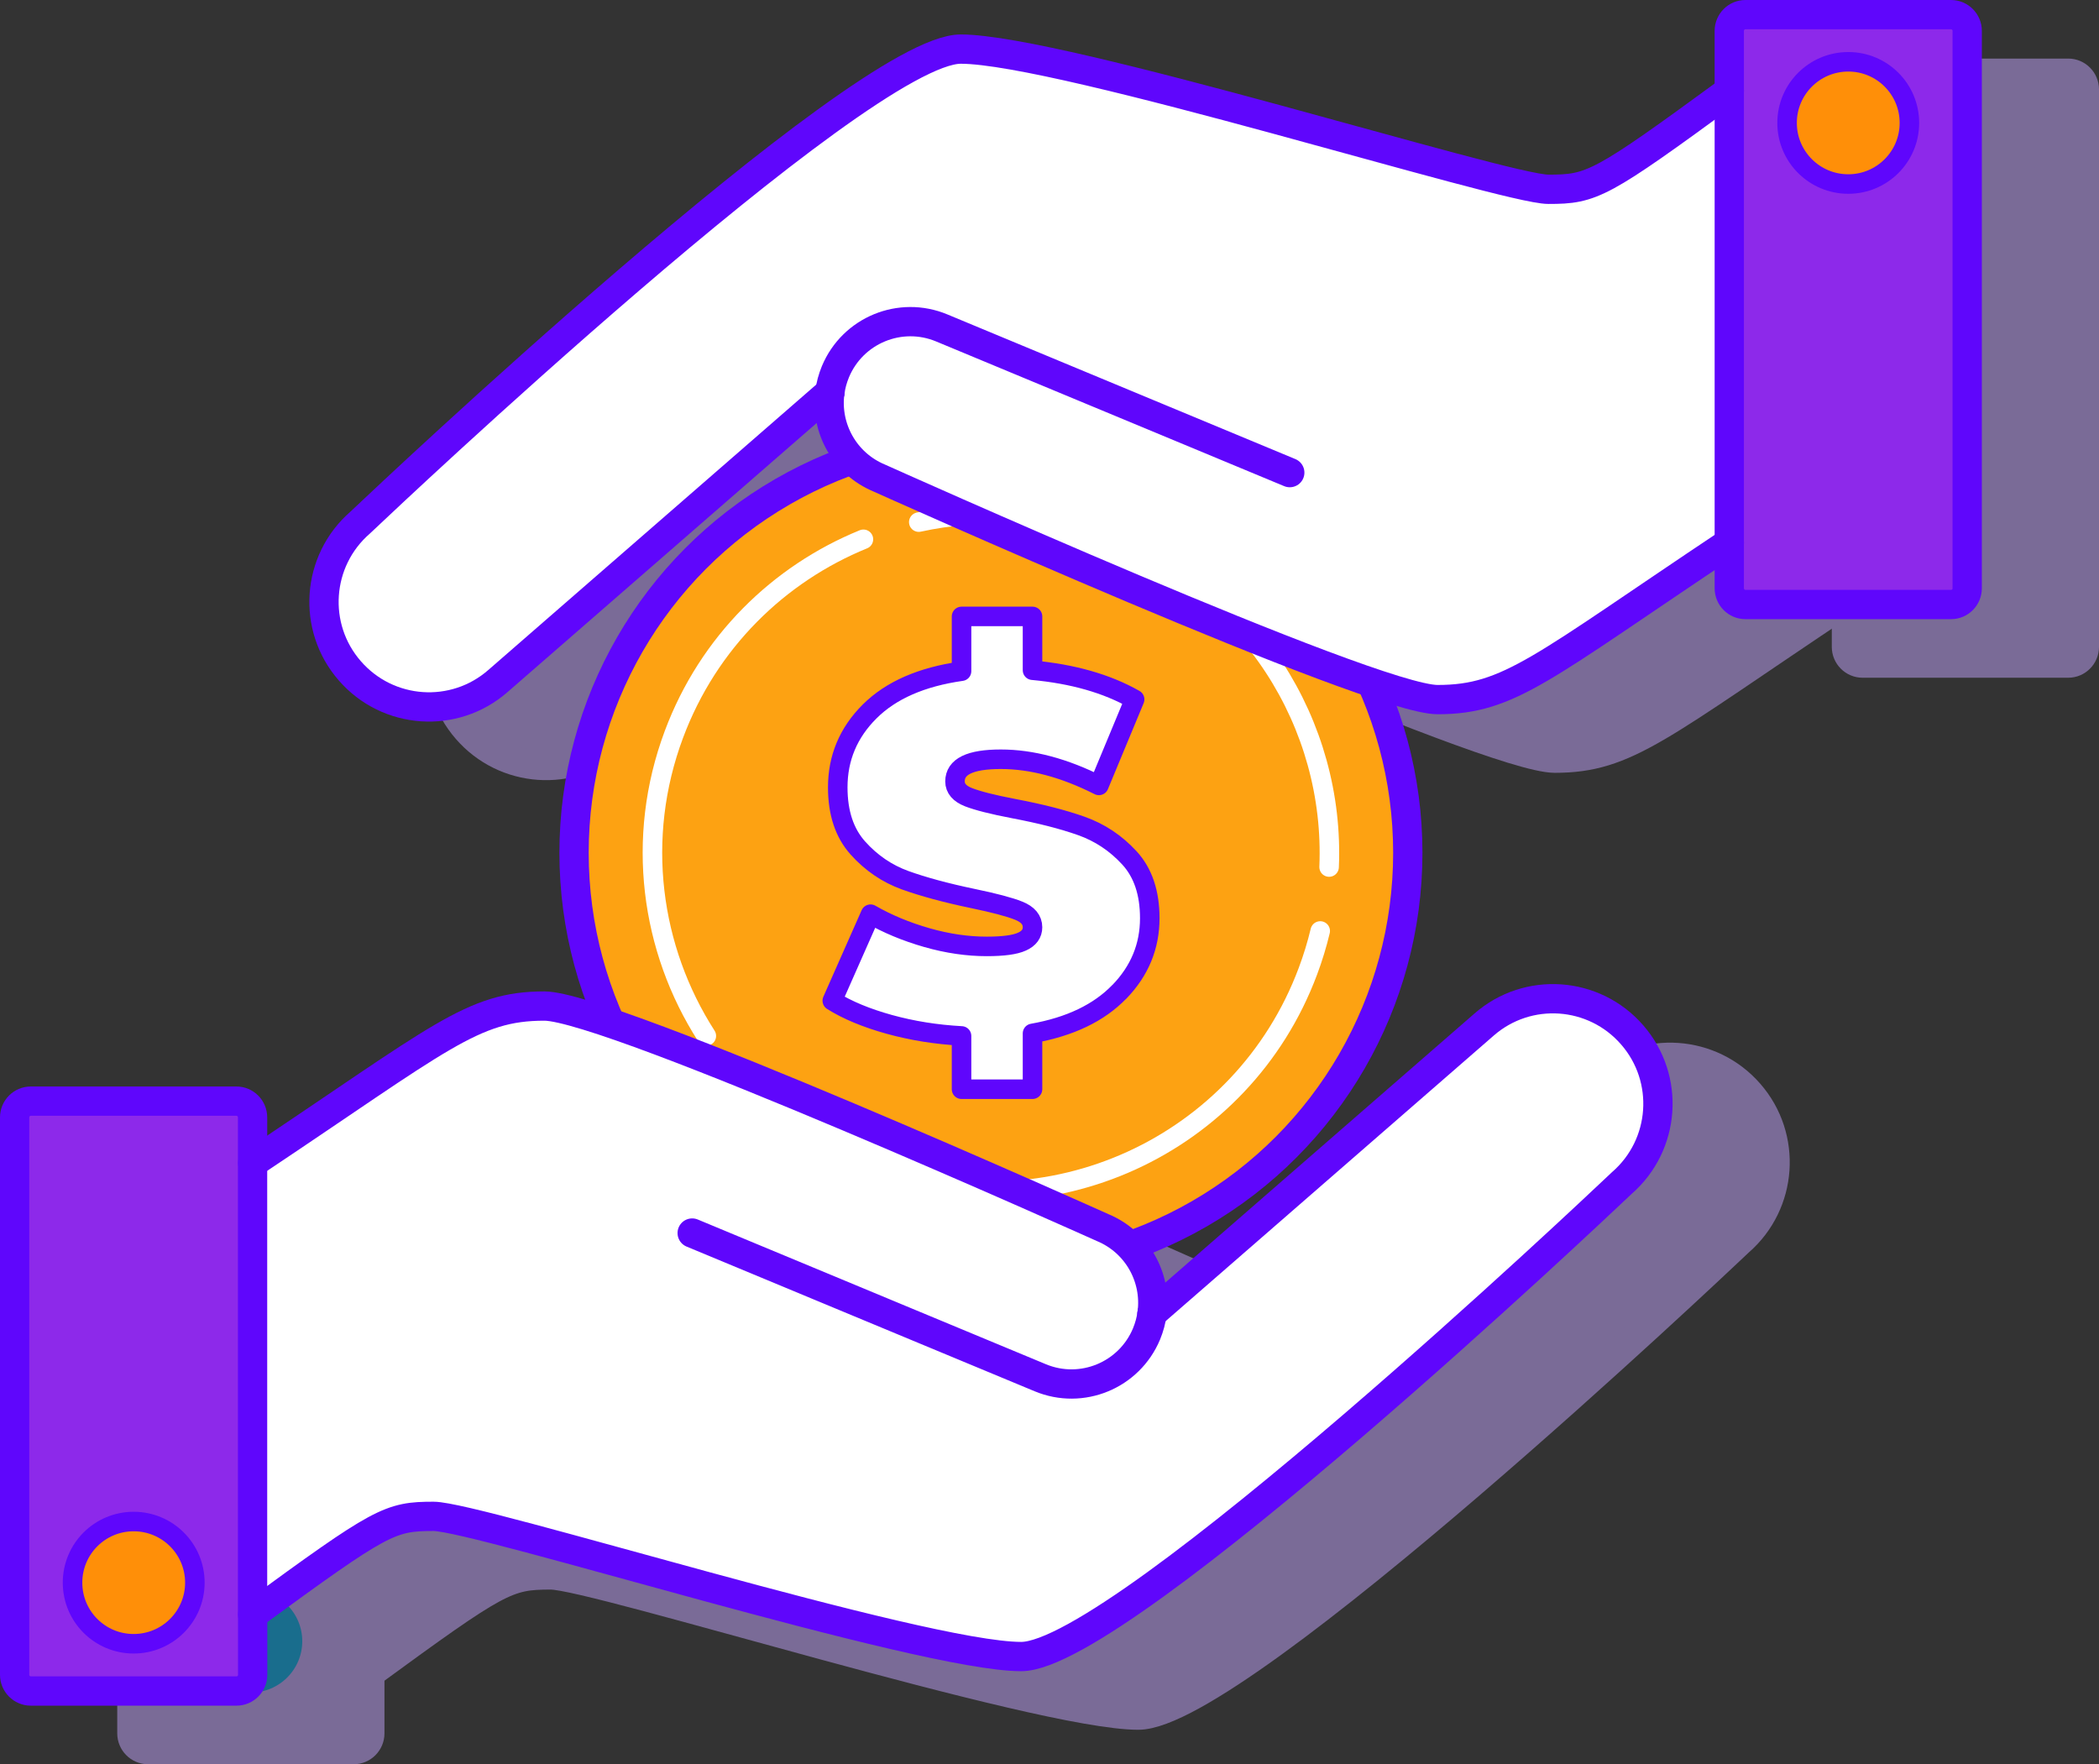 <?xml version="1.0" encoding="utf-8"?>
<svg xmlns="http://www.w3.org/2000/svg" id="Layer_2" viewBox="0 0 215 180.71">
  <rect x="0" y="0" width="215" height="180.71" fill="#333333" stroke="none"/>
  <defs>
    <style>.cls-1,.cls-2,.cls-3,.cls-4,.cls-5{fill:none;stroke-linecap:round;stroke-linejoin:round;}.cls-1,.cls-2,.cls-4{stroke-width:2px;}.cls-1,.cls-5{stroke:#5f06fc;}.cls-6{fill:#00a8e8;}.cls-7{fill:#fda212;}.cls-8{fill:#ff8f08;}.cls-9{fill:#c1a3fc;}.cls-2,.cls-3{stroke:#c1a3fc;}.cls-10{mix-blend-mode:multiply;opacity:.5;}.cls-11{fill:#8d29ea;}.cls-3,.cls-5{stroke-width:3px;}.cls-12{isolation:isolate;}.cls-4{stroke:#fff;}.cls-13{fill:#fff;}</style>
  </defs>
  <g id="Layer_1-2">
    <g class="cls-12">
      <g id="Layer_2-2">
        <g id="icons-2023">
          <g class="cls-10">
            <path class="cls-9" d="M130,140.52l34-29.59c4.48-3.9,11.28-3.43,15.17,1.05,3.9,4.48,3.43,11.27-1.05,15.17l-1.33,1.25s-49.91,47.26-60.2,47.26-55.69-14.36-60.19-14.36-5.35.43-18.53,10.07v-46.27c19.28-12.85,22.5-16.07,29.88-16.07,6.75,0,57.18,22.69,57.18,22.69,3.56,1.48,5.55,5.13,5.07,8.78v.02Z"/>
            <path class="cls-9" d="M37.88,171.39v6.16c0,.91-.74,1.66-1.65,1.66H15.16c-.91,0-1.65-.75-1.65-1.66v-57.1c0-.91.74-1.66,1.65-1.66h21.07c.91,0,1.65.75,1.65,1.66v50.94ZM31.96,168.11c0-3.46-2.81-6.26-6.27-6.26s-6.26,2.8-6.26,6.26,2.8,6.26,6.26,6.26,6.27-2.8,6.27-6.26Z"/>
            <path class="cls-6" d="M25.69,161.85c3.46,0,6.27,2.8,6.27,6.26s-2.81,6.26-6.27,6.26-6.26-2.8-6.26-6.26,2.8-6.26,6.26-6.26Z"/>
            <path class="cls-3" d="M130,140.52c-.08.72-.28,1.42-.56,2.11-1.77,4.25-6.64,6.26-10.89,4.49l-35.65-14.82"/>
            <path class="cls-3" d="M37.88,125.12c19.28-12.85,22.5-16.07,29.88-16.07,6.75,0,57.18,22.69,57.18,22.69,3.56,1.48,5.55,5.13,5.07,8.78"/>
            <path class="cls-3" d="M37.88,171.39c13.18-9.64,14.04-10.07,18.53-10.07s49.91,14.36,60.19,14.36,60.2-47.26,60.2-47.26l1.33-1.25c4.48-3.9,4.95-10.7,1.05-15.17-3.9-4.49-10.7-4.96-15.17-1.05l-34,29.59h0"/>
            <path class="cls-3" d="M37.88,171.39v6.16c0,.91-.74,1.66-1.65,1.66H15.16c-.91,0-1.65-.75-1.65-1.66v-57.1c0-.91.74-1.66,1.65-1.66h21.07c.91,0,1.65.75,1.65,1.66v50.94Z"/>
            <path class="cls-2" d="M31.96,168.11c0,3.46-2.81,6.26-6.27,6.26s-6.26-2.8-6.26-6.26,2.8-6.26,6.26-6.26,6.27,2.8,6.27,6.26Z"/>
          </g>
          <g class="cls-10">
            <path class="cls-9" d="M97,46.19l-34,29.59c-4.48,3.9-11.28,3.43-15.17-1.05-3.9-4.48-3.43-11.27,1.05-15.17l1.33-1.25S100.12,11.05,110.41,11.05s55.69,14.36,60.19,14.36,5.35-.43,18.53-10.07v46.27c-19.28,12.85-22.5,16.07-29.88,16.07-6.75,0-57.18-22.69-57.18-22.69-3.56-1.48-5.55-5.13-5.07-8.78v-.02Z"/>
            <path class="cls-9" d="M189.13,15.32v-6.16c0-.91.74-1.66,1.65-1.66h21.07c.91,0,1.65.75,1.65,1.66v57.1c0,.91-.74,1.66-1.65,1.66h-21.07c-.91,0-1.65-.75-1.65-1.66V15.32ZM195.05,18.59c0,3.46,2.81,6.26,6.27,6.26s6.26-2.8,6.26-6.26-2.8-6.26-6.26-6.26-6.27,2.8-6.27,6.26Z"/>
            <path class="cls-9" d="M201.32,24.85c-3.46,0-6.27-2.8-6.27-6.26s2.81-6.26,6.27-6.26,6.26,2.8,6.26,6.26-2.8,6.26-6.26,6.26Z"/>
            <path class="cls-3" d="M97.01,46.19c.08-.72.28-1.42.56-2.11,1.77-4.25,6.64-6.26,10.89-4.49l35.65,14.82"/>
            <path class="cls-3" d="M189.13,61.59c-19.28,12.85-22.5,16.07-29.88,16.07-6.75,0-57.18-22.69-57.18-22.69-3.56-1.48-5.55-5.13-5.07-8.78"/>
            <path class="cls-3" d="M189.13,15.32c-13.18,9.64-14.04,10.07-18.53,10.07s-49.91-14.36-60.19-14.36-60.2,47.26-60.2,47.26l-1.33,1.25c-4.48,3.9-4.95,10.7-1.05,15.17,3.9,4.49,10.7,4.96,15.17,1.05l34-29.59h0"/>
            <path class="cls-3" d="M189.13,15.32v-6.16c0-.91.74-1.66,1.65-1.66h21.07c.91,0,1.65.75,1.65,1.66v57.1c0,.91-.74,1.66-1.65,1.66h-21.07c-.91,0-1.65-.75-1.65-1.66V15.32Z"/>
            <path class="cls-2" d="M195.05,18.59c0-3.46,2.81-6.26,6.27-6.26s6.26,2.8,6.26,6.26-2.8,6.26-6.26,6.26-6.27-2.8-6.27-6.26Z"/>
          </g>
          <path class="cls-7" d="M101.5,44.66c23.58,0,42.7,19.11,42.7,42.7s-19.11,42.7-42.7,42.7-42.7-19.11-42.7-42.7,19.11-42.7,42.7-42.7ZM117.76,94.05c0-2.61-.7-4.67-2.09-6.18s-3.03-2.6-4.92-3.27-4.21-1.26-6.96-1.78c-2.13-.41-3.66-.8-4.59-1.16-.93-.36-1.39-.9-1.39-1.62,0-1.51,1.56-2.27,4.69-2.27s6.51.89,10.05,2.68l3.66-8.81c-2.85-1.61-6.34-2.61-10.46-2.99v-5.51h-7.27v5.61c-4.09.58-7.22,1.96-9.41,4.12s-3.27,4.76-3.27,7.78c0,2.61.69,4.68,2.06,6.21,1.37,1.53,2.99,2.63,4.84,3.3,1.86.67,4.18,1.3,6.96,1.88,2.16.45,3.72.86,4.67,1.24.94.38,1.42.94,1.42,1.7,0,.65-.36,1.14-1.08,1.47s-1.93.49-3.61.49c-1.96,0-4-.3-6.13-.9s-4.05-1.4-5.77-2.4l-3.92,8.86c1.55.96,3.5,1.77,5.85,2.43,2.35.65,4.82,1.05,7.39,1.18v5.46h7.27v-5.72c3.85-.69,6.81-2.1,8.88-4.25s3.12-4.66,3.12-7.55h0Z"/>
          <path class="cls-13" d="M115.67,87.87c1.39,1.51,2.09,3.57,2.09,6.18,0,2.89-1.04,5.4-3.12,7.55s-5.04,3.57-8.88,4.25v5.72h-7.27v-5.46c-2.58-.14-5.04-.53-7.39-1.18s-4.3-1.46-5.85-2.43l3.92-8.86c1.72.99,3.64,1.79,5.77,2.4s4.18.9,6.13.9c1.68,0,2.89-.16,3.61-.49.72-.32,1.08-.82,1.08-1.47,0-.76-.47-1.32-1.42-1.7s-2.5-.79-4.67-1.24c-2.78-.58-5.1-1.21-6.96-1.88-1.85-.67-3.47-1.77-4.84-3.3-1.37-1.53-2.06-3.59-2.06-6.21,0-3.02,1.09-5.61,3.27-7.78s5.32-3.54,9.41-4.12v-5.61h7.27v5.51c4.12.38,7.61,1.37,10.46,2.99l-3.66,8.81c-3.54-1.79-6.89-2.68-10.05-2.68s-4.69.76-4.69,2.27c0,.72.47,1.26,1.39,1.62.93.36,2.45.75,4.59,1.16,2.75.52,5.07,1.11,6.96,1.78s3.53,1.76,4.92,3.27h0Z"/>
          <circle class="cls-5" cx="101.5" cy="87.35" r="42.7"/>
          <path class="cls-4" d="M135.23,95.36c-.33,1.38-.75,2.76-1.26,4.12-6.7,17.94-26.67,27.04-44.6,20.34-3.25-1.21-6.21-2.86-8.84-4.85"/>
          <path class="cls-4" d="M94.11,53.48c6.29-1.38,13.04-1.02,19.52,1.4,14.42,5.38,23.13,19.35,22.51,33.93"/>
          <path class="cls-4" d="M72.35,106.11c-5.7-8.88-7.3-20.24-3.32-30.89,3.53-9.45,10.75-16.45,19.41-19.98"/>
          <path class="cls-1" d="M114.64,101.6c-2.08,2.15-5.04,3.57-8.88,4.25v5.72h-7.27v-5.46c-2.58-.14-5.04-.53-7.39-1.18s-4.3-1.46-5.85-2.43l3.92-8.86c1.72.99,3.64,1.79,5.77,2.4s4.18.9,6.13.9c1.68,0,2.89-.16,3.61-.49.72-.32,1.08-.82,1.08-1.47,0-.76-.47-1.32-1.42-1.7s-2.5-.79-4.67-1.24c-2.78-.58-5.1-1.21-6.96-1.88-1.85-.67-3.47-1.77-4.84-3.3-1.37-1.53-2.06-3.59-2.06-6.21,0-3.02,1.09-5.61,3.27-7.78s5.32-3.54,9.41-4.12v-5.61h7.27v5.51c4.12.38,7.61,1.37,10.46,2.99l-3.66,8.81c-3.54-1.79-6.89-2.68-10.05-2.68s-4.69.76-4.69,2.27c0,.72.47,1.26,1.39,1.62.93.36,2.45.75,4.59,1.16,2.75.52,5.07,1.11,6.96,1.78s3.53,1.76,4.92,3.27,2.09,3.57,2.09,6.18c0,2.89-1.04,5.4-3.12,7.55h0Z"/>
          <path class="cls-13" d="M118,134.52l34-29.59c4.48-3.9,11.28-3.43,15.17,1.05,3.9,4.48,3.43,11.27-1.05,15.17l-1.33,1.25s-49.91,47.26-60.2,47.26-55.69-14.36-60.19-14.36-5.35.43-18.53,10.07v-46.27c19.28-12.85,22.5-16.07,29.88-16.07,6.75,0,57.18,22.69,57.18,22.69,3.56,1.48,5.55,5.13,5.07,8.78v.02Z"/>
          <path class="cls-11" d="M25.88,165.39v6.16c0,.91-.74,1.66-1.65,1.66H3.15c-.91,0-1.65-.75-1.65-1.66v-57.1c0-.91.74-1.66,1.65-1.66h21.07c.91,0,1.65.75,1.65,1.66v50.94h0ZM19.96,162.11c0-3.46-2.81-6.26-6.27-6.26s-6.26,2.8-6.26,6.26,2.8,6.26,6.26,6.26,6.27-2.8,6.27-6.26Z"/>
          <path class="cls-8" d="M13.69,155.85c3.46,0,6.27,2.8,6.27,6.26s-2.81,6.26-6.27,6.26-6.26-2.8-6.26-6.26,2.8-6.26,6.26-6.26Z"/>
          <path class="cls-5" d="M118,134.52c-.08.72-.28,1.42-.56,2.11-1.77,4.25-6.64,6.26-10.89,4.49l-35.65-14.82"/>
          <path class="cls-5" d="M25.88,119.12c19.28-12.85,22.5-16.07,29.88-16.07,6.75,0,57.18,22.69,57.18,22.69,3.56,1.48,5.55,5.13,5.07,8.78"/>
          <path class="cls-5" d="M25.88,165.39c13.18-9.64,14.04-10.07,18.53-10.07s49.91,14.36,60.19,14.36,60.2-47.26,60.2-47.26l1.33-1.25c4.48-3.9,4.95-10.7,1.05-15.17-3.9-4.49-10.7-4.96-15.17-1.05l-34,29.59h0"/>
          <path class="cls-5" d="M25.88,165.39v6.16c0,.91-.74,1.66-1.65,1.66H3.15c-.91,0-1.65-.75-1.65-1.66v-57.1c0-.91.74-1.66,1.65-1.66h21.07c.91,0,1.65.75,1.65,1.66v50.94h0Z"/>
          <path class="cls-1" d="M19.96,162.11c0,3.46-2.81,6.26-6.27,6.26s-6.26-2.8-6.26-6.26,2.8-6.26,6.26-6.26,6.27,2.8,6.27,6.26Z"/>
          <path class="cls-13" d="M85,40.19l-34,29.59c-4.48,3.9-11.28,3.43-15.17-1.05-3.9-4.48-3.43-11.27,1.05-15.17l1.33-1.25S88.12,5.05,98.41,5.05s55.69,14.36,60.19,14.36,5.35-.43,18.53-10.07v46.27c-19.28,12.85-22.5,16.07-29.88,16.07-6.75,0-57.18-22.69-57.18-22.69-3.56-1.48-5.55-5.13-5.07-8.78v-.02Z"/>
          <path class="cls-11" d="M177.13,9.32V3.16c0-.91.74-1.66,1.65-1.66h21.07c.91,0,1.65.75,1.65,1.66v57.1c0,.91-.74,1.66-1.65,1.66h-21.07c-.91,0-1.65-.75-1.65-1.66V9.32ZM183.05,12.59c0,3.46,2.81,6.26,6.27,6.26s6.26-2.8,6.26-6.26-2.8-6.26-6.26-6.26-6.27,2.8-6.27,6.26Z"/>
          <path class="cls-8" d="M189.32,18.85c-3.46,0-6.27-2.8-6.27-6.26s2.81-6.26,6.27-6.26,6.26,2.8,6.26,6.26-2.8,6.26-6.26,6.26Z"/>
          <path class="cls-5" d="M85.01,40.19c.08-.72.28-1.42.56-2.11,1.77-4.25,6.64-6.26,10.89-4.49l35.65,14.82"/>
          <path class="cls-5" d="M177.13,55.59c-19.28,12.85-22.5,16.07-29.88,16.07-6.75,0-57.18-22.69-57.18-22.69-3.56-1.48-5.55-5.13-5.07-8.78"/>
          <path class="cls-5" d="M177.13,9.32c-13.18,9.64-14.04,10.07-18.53,10.07s-49.91-14.36-60.19-14.36-60.2,47.26-60.2,47.26l-1.33,1.25c-4.48,3.9-4.95,10.7-1.05,15.17,3.9,4.49,10.7,4.96,15.17,1.05l34-29.59h0"/>
          <path class="cls-5" d="M177.13,9.32V3.16c0-.91.74-1.66,1.65-1.66h21.07c.91,0,1.65.75,1.65,1.66v57.1c0,.91-.74,1.66-1.65,1.66h-21.07c-.91,0-1.65-.75-1.65-1.66V9.32Z"/>
          <path class="cls-1" d="M183.05,12.59c0-3.46,2.81-6.26,6.27-6.26s6.26,2.8,6.26,6.26-2.8,6.26-6.26,6.26-6.27-2.8-6.27-6.26Z"/>
        </g>
      </g>
    </g>
  </g>
</svg>